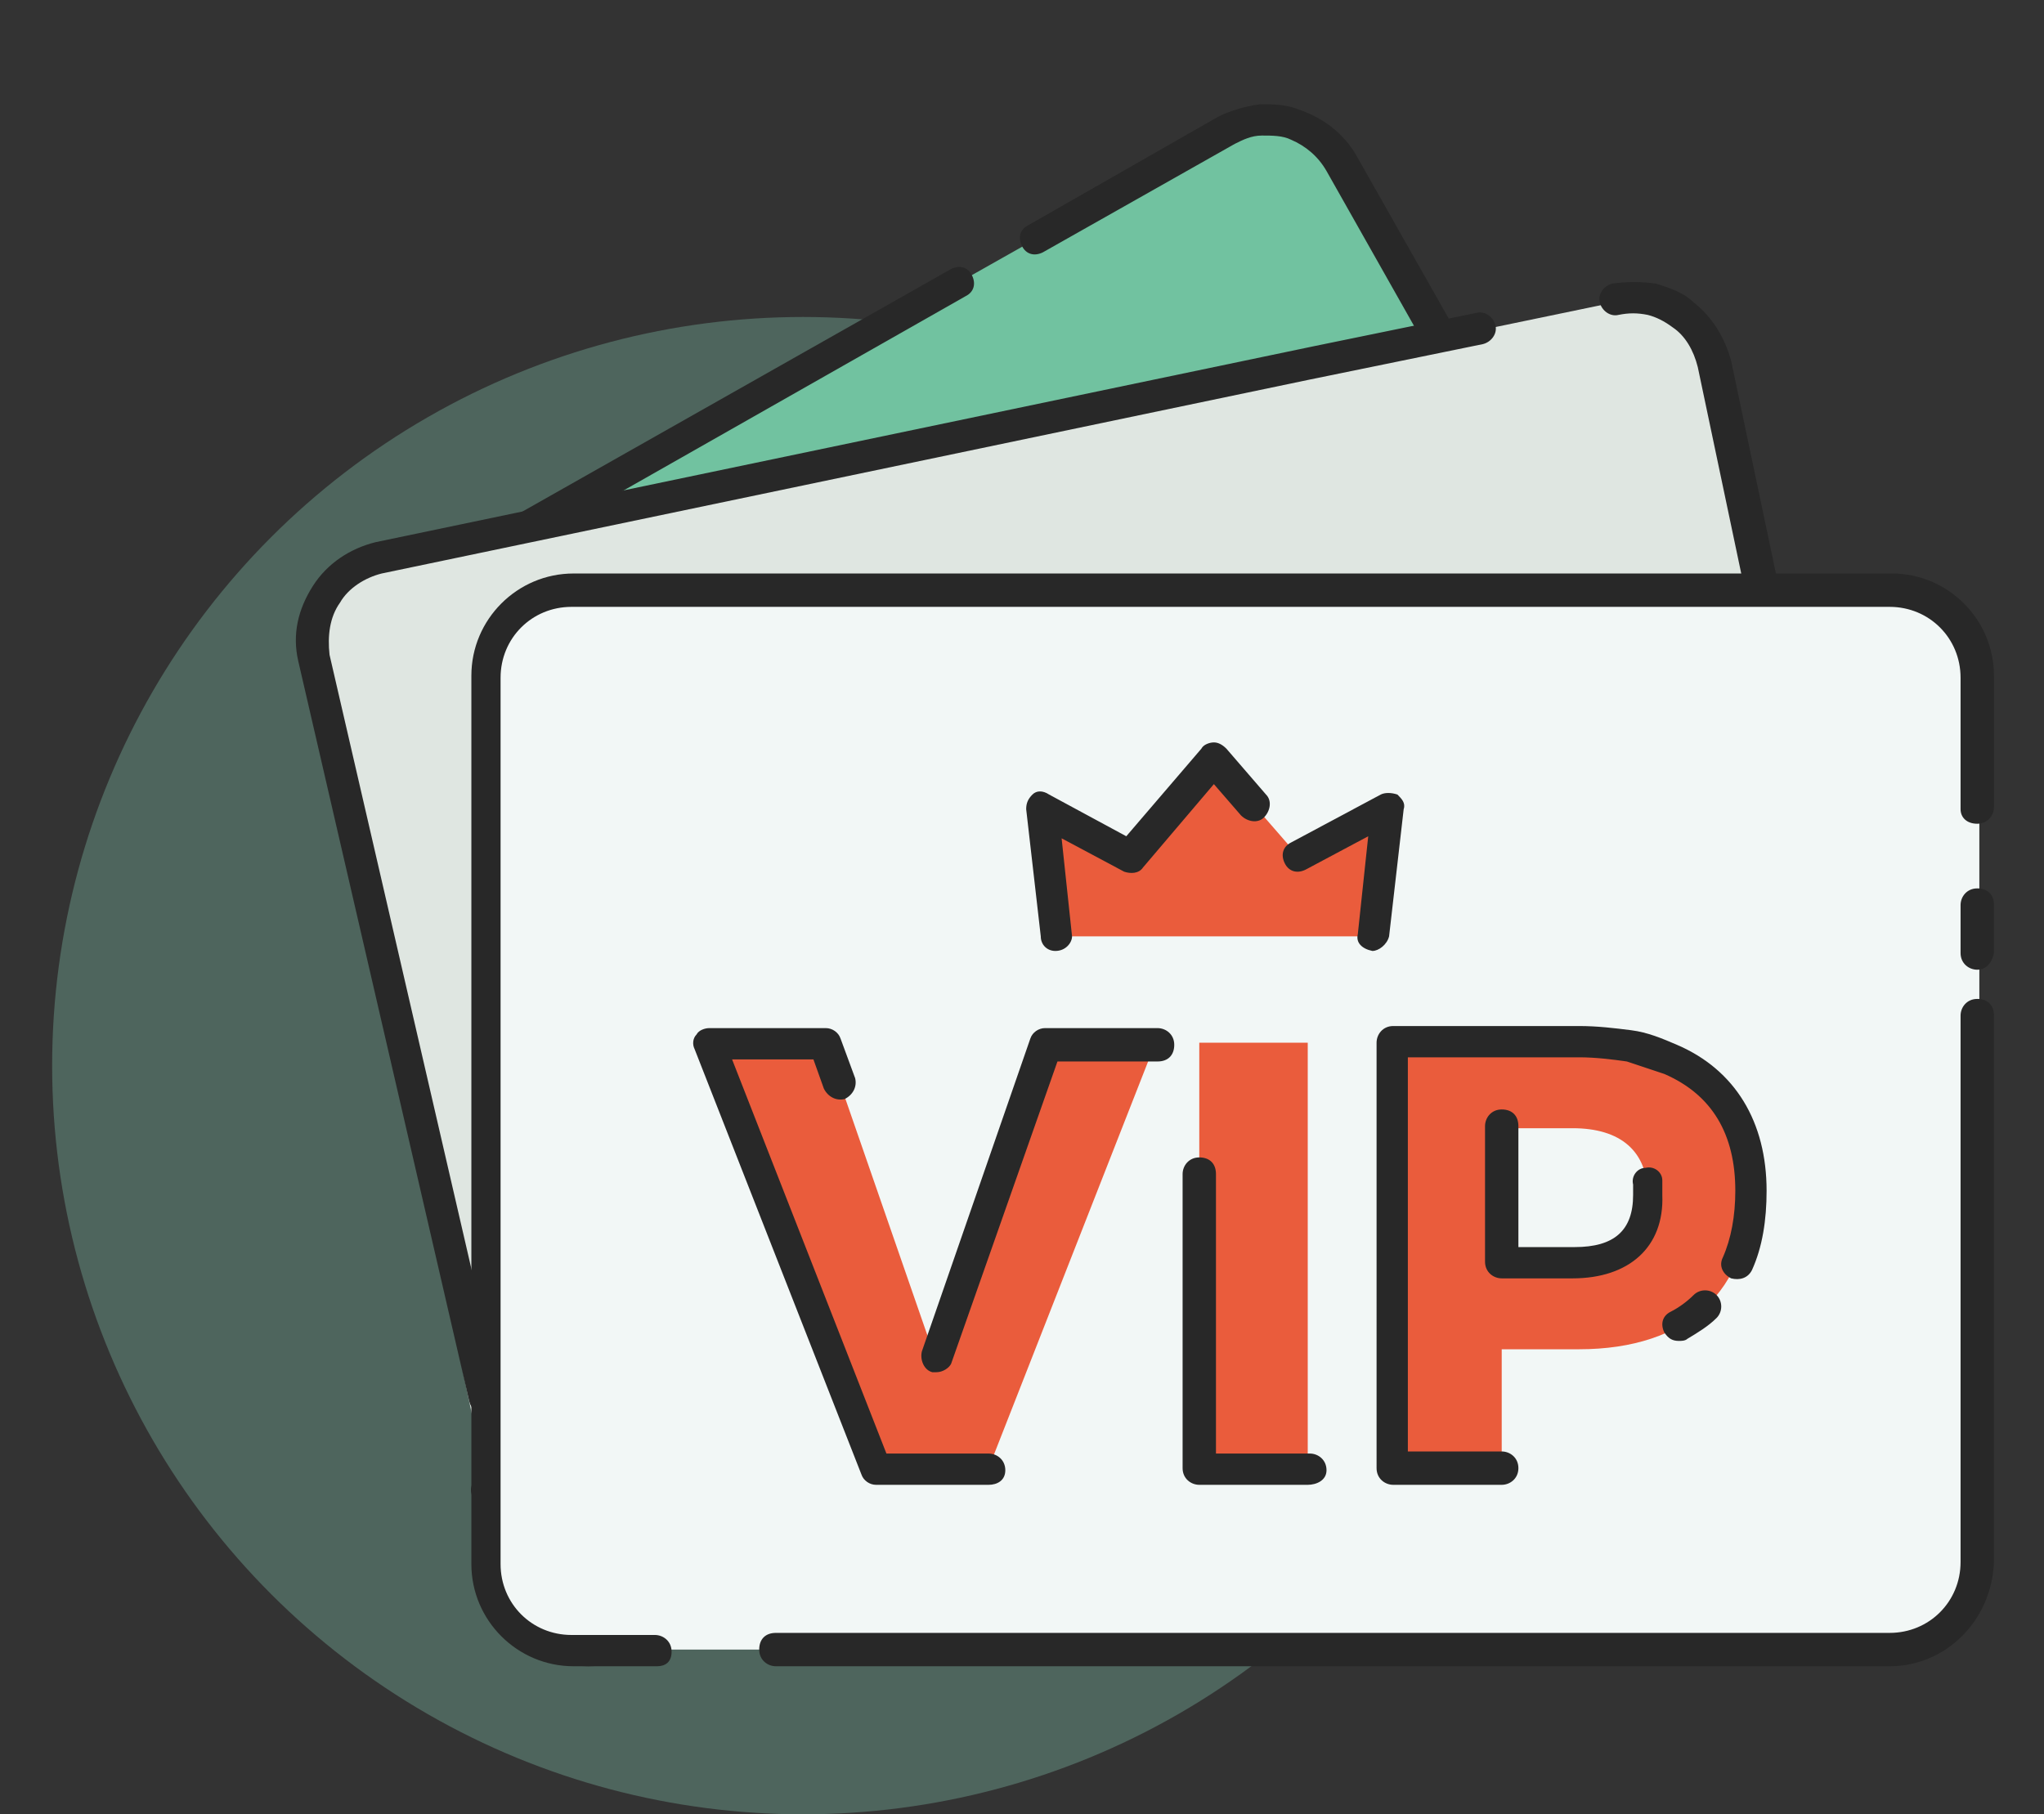 <?xml version="1.0" encoding="utf-8"?>
<!-- Generator: Adobe Illustrator 22.0.0, SVG Export Plug-In . SVG Version: 6.00 Build 0)  -->
<svg version="1.1" id="Layer_1" xmlns="http://www.w3.org/2000/svg" xmlns:xlink="http://www.w3.org/1999/xlink" x="0px" y="0px"
	 viewBox="0 0 98 87" style="enable-background:new 0 0 98 87;" xml:space="preserve">
<rect x="0" y="0" width="98" height="87" fill="#333333" stroke="none"/>
<style type="text/css">
	.st0{opacity:0.33;}
	.st1{fill:#85CAB3;}
	.st2{fill:#71C2A0;}
	.st3{fill:#282828;}
	.st4{fill:#DFE6E1;}
	.st5{fill:#F2F7F6;}
	.st6{fill:#EA5C3C;}
</style>
<g>
	<g class="st0">
		<ellipse class="st1" cx="38.5" cy="51.1" rx="36" ry="35.9"/>
	</g>
	<g>
		<path class="st2" d="M24.7,77.1c1.1,1.9,3.5,2.6,5.5,1.5l52.7-29.9c1.9-1.1,2.6-3.5,1.5-5.5L64.3,7.8c-1.1-1.9-3.5-2.6-5.5-1.5
			L20.2,28.1L24.7,77.1z"/>
	</g>
	<g>
		<path class="st3" d="M28.2,79.9c-1.7,0-3.3-0.9-4.2-2.4c-0.2-0.4-0.1-0.8,0.3-1c0.4-0.2,0.8-0.1,1,0.3c0.9,1.6,2.9,2.1,4.4,1.2
			l52.7-29.9c0.8-0.4,1.3-1.1,1.5-2c0.2-0.8,0.1-1.7-0.3-2.5L63.6,8.2c-0.4-0.7-1-1.2-1.7-1.5c-0.4-0.2-0.9-0.2-1.4-0.2
			c-0.5,0-0.9,0.2-1.3,0.4L50,12.1c-0.4,0.2-0.8,0.1-1-0.3c-0.2-0.4-0.1-0.8,0.3-1l9.1-5.2c0.6-0.3,1.3-0.5,2-0.6c0.7,0,1.3,0,2,0.3
			c1.1,0.4,2,1.1,2.6,2.1l20.1,35.5c0.6,1.1,0.8,2.4,0.4,3.6c-0.3,1.2-1.1,2.2-2.2,2.9L30.6,79.3C29.8,79.7,29,79.9,28.2,79.9z
			 M20.2,28.9c-0.3,0-0.5-0.1-0.7-0.4c-0.2-0.4-0.1-0.8,0.3-1l25.8-14.6c0.4-0.2,0.8-0.1,1,0.3c0.2,0.4,0.1,0.8-0.3,1L20.6,28.8
			C20.5,28.8,20.3,28.9,20.2,28.9z"/>
	</g>
	<g>
		<path class="st4" d="M15,31.6l8.4,39.9c0.5,2.2,2.6,3.6,4.7,3.1l59.3-12.4c2.2-0.5,3.5-2.6,3.1-4.7l-8.4-39.9
			c-0.5-2.2-2.6-3.6-4.7-3.1L18.1,26.8C15.9,27.3,14.5,29.4,15,31.6z"/>
	</g>
	<g>
		<path class="st3" d="M27.3,75.4c-2.2,0-4.2-1.5-4.7-3.8c-0.1-0.4,0.2-0.8,0.6-0.9c0.4-0.1,0.8,0.2,0.9,0.6
			c0.4,1.8,2.1,2.9,3.9,2.5l59.3-12.4c0.8-0.2,1.6-0.7,2-1.4c0.5-0.7,0.6-1.6,0.5-2.5l-8.4-39.9c-0.2-0.8-0.6-1.5-1.2-1.9
			c-0.4-0.3-0.8-0.5-1.2-0.6c-0.5-0.1-0.9-0.1-1.4,0c-0.4,0.1-0.8-0.2-0.9-0.6c-0.1-0.4,0.2-0.8,0.6-0.9c0.7-0.1,1.4-0.1,2.1,0
			c0.6,0.2,1.3,0.4,1.8,0.9c0.9,0.7,1.5,1.7,1.8,2.8l8.4,39.9c0.3,1.2,0,2.5-0.7,3.6c-0.7,1.1-1.8,1.8-3,2.1L28.3,75.3
			C27.9,75.4,27.6,75.4,27.3,75.4z M23.2,67.8c-0.3,0-0.6-0.2-0.7-0.6l-8.2-35.5c-0.3-1.3,0-2.5,0.7-3.6c0.7-1.1,1.8-1.8,3-2.1
			l45-9.4c0,0,0,0,0,0l7.8-1.6c0.4-0.1,0.8,0.2,0.9,0.6c0.1,0.4-0.2,0.8-0.6,0.9l-8.3,1.7c0,0,0,0,0,0l-44.5,9.3
			c-0.8,0.2-1.6,0.7-2,1.4c-0.5,0.7-0.6,1.6-0.5,2.5L24,66.9c0.1,0.4-0.2,0.8-0.6,0.9C23.3,67.8,23.3,67.8,23.2,67.8z"/>
	</g>
	<g>
		<path class="st5" d="M23.3,32.4v42.5c0,2.3,1.9,4.2,4.2,4.2h63.2c2.3,0,4.2-1.9,4.2-4.2V32.4c0-2.3-1.9-4.2-4.2-4.2H27.4
			C25.1,28.3,23.3,30.1,23.3,32.4z"/>
	</g>
	<g>
		<path class="st3" d="M90.6,79.9H37.2c-0.4,0-0.8-0.3-0.8-0.8s0.3-0.8,0.8-0.8h53.4c1.9,0,3.4-1.5,3.4-3.4V48.7
			c0-0.4,0.3-0.8,0.8-0.8s0.8,0.3,0.8,0.8v26.2C95.5,77.7,93.3,79.9,90.6,79.9z M31.5,79.9h-4c-2.7,0-4.9-2.2-4.9-4.9V32.4
			c0-2.7,2.2-4.9,4.9-4.9h63.2c2.7,0,4.9,2.2,4.9,4.9v6.3c0,0.4-0.3,0.8-0.8,0.8S94,39.2,94,38.8v-6.3c0-1.9-1.5-3.4-3.4-3.4H27.4
			c-1.9,0-3.4,1.5-3.4,3.4v42.5c0,1.9,1.5,3.4,3.4,3.4h4c0.4,0,0.8,0.3,0.8,0.8S31.9,79.9,31.5,79.9z M94.8,46.5
			c-0.4,0-0.8-0.3-0.8-0.8v-2.3c0-0.4,0.3-0.8,0.8-0.8s0.8,0.3,0.8,0.8v2.3C95.5,46.2,95.2,46.5,94.8,46.5z"/>
	</g>
	<g>
		<g>
			<g>
				<path class="st6" d="M42,70.4l-8-20.4h5.6l5.2,15l5.2-15h5.4l-8,20.4H42z"/>
			</g>
			<g>
				<path class="st6" d="M57.5,70.4V50h5.2v20.4H57.5z"/>
			</g>
			<g>
				<path class="st6" d="M75.7,50c5.2,0,8.2,2.6,8.2,7.1c0,4.8-3,7.6-8.2,7.6H72v5.8h-5.2V50H75.7z M72,60.6h3.4
					c2.3,0,3.6-1.1,3.6-3.3c0-2.1-1.3-3.2-3.6-3.2H72V60.6z"/>
			</g>
		</g>
		<g>
			<g>
				<path class="st3" d="M47.4,71.2H42c-0.3,0-0.6-0.2-0.7-0.5l-8-20.4c-0.1-0.2-0.1-0.5,0.1-0.7c0.1-0.2,0.4-0.3,0.6-0.3h5.6
					c0.3,0,0.6,0.2,0.7,0.5l0.7,1.9c0.1,0.4-0.1,0.8-0.5,1c-0.4,0.1-0.8-0.1-1-0.5l-0.5-1.4h-3.9l7.4,18.9h4.9
					c0.4,0,0.8,0.3,0.8,0.8S47.8,71.2,47.4,71.2z M44.9,65.8c-0.1,0-0.2,0-0.2,0c-0.4-0.1-0.6-0.6-0.5-1l5.2-15
					c0.1-0.3,0.4-0.5,0.7-0.5h5.4c0.4,0,0.8,0.3,0.8,0.8s-0.3,0.8-0.8,0.8h-4.8l-5.1,14.5C45.5,65.6,45.2,65.8,44.9,65.8z"/>
			</g>
			<g>
				<path class="st3" d="M62.7,71.2h-5.2c-0.4,0-0.8-0.3-0.8-0.8V56.3c0-0.4,0.3-0.8,0.8-0.8s0.8,0.3,0.8,0.8v13.4h4.5
					c0.4,0,0.8,0.3,0.8,0.8S63.1,71.2,62.7,71.2z"/>
			</g>
			<g>
				<path class="st3" d="M72,71.2h-5.2c-0.4,0-0.8-0.3-0.8-0.8V50c0-0.4,0.3-0.8,0.8-0.8h8.9c0.9,0,1.7,0.1,2.5,0.2
					c0.8,0.1,1.5,0.4,2.2,0.7c2.8,1.2,4.3,3.7,4.3,7c0,1.4-0.2,2.7-0.7,3.8c-0.2,0.4-0.6,0.5-1,0.4c-0.4-0.2-0.6-0.6-0.4-1
					c0.4-0.9,0.6-2,0.6-3.2c0-2.7-1.1-4.6-3.4-5.6c-0.6-0.2-1.2-0.4-1.8-0.6c-0.7-0.1-1.5-0.2-2.3-0.2h-8.2v18.9H72
					c0.4,0,0.8,0.3,0.8,0.8S72.4,71.2,72,71.2z M80.5,64.3c-0.3,0-0.5-0.1-0.7-0.4c-0.2-0.4-0.1-0.8,0.3-1c0.4-0.2,0.8-0.5,1.1-0.8
					c0.3-0.3,0.8-0.3,1.1,0c0.3,0.3,0.3,0.8,0,1.1c-0.4,0.4-0.9,0.7-1.4,1C80.8,64.3,80.6,64.3,80.5,64.3z M75.4,61.3H72
					c-0.4,0-0.8-0.3-0.8-0.8v-6.5c0-0.4,0.3-0.8,0.8-0.8s0.8,0.3,0.8,0.8v5.8h2.7c1.9,0,2.8-0.8,2.8-2.5c0-0.2,0-0.4,0-0.5
					c-0.1-0.4,0.2-0.8,0.6-0.8c0.4-0.1,0.8,0.2,0.8,0.6c0,0.2,0,0.5,0,0.7C79.8,59.8,78.1,61.3,75.4,61.3z"/>
			</g>
		</g>
		<g>
			<polygon class="st6" points="62.2,41 58.2,36.4 54.2,41 49.9,38.7 50.6,44.9 53,44.9 55.5,44.9 58.2,44.9 65.8,44.9 66.4,38.7 
							"/>
		</g>
		<g>
			<path class="st3" d="M50.6,45.6c-0.4,0-0.7-0.3-0.7-0.7l-0.7-6.1c0-0.3,0.1-0.5,0.3-0.7c0.2-0.2,0.5-0.2,0.8,0l3.7,2l3.6-4.2
				c0.1-0.2,0.4-0.3,0.6-0.3l0,0c0.2,0,0.4,0.1,0.6,0.3l1.9,2.2c0.3,0.3,0.2,0.8-0.1,1.1c-0.3,0.3-0.8,0.2-1.1-0.1l-1.3-1.5l-3.4,4
				c-0.2,0.3-0.6,0.3-0.9,0.2l-3-1.6l0.5,4.7C51.4,45.2,51.1,45.6,50.6,45.6C50.7,45.6,50.6,45.6,50.6,45.6z"/>
		</g>
		<g>
			<path class="st3" d="M65.8,45.6C65.7,45.6,65.7,45.6,65.8,45.6c-0.5-0.1-0.8-0.4-0.7-0.8l0.5-4.7l-3,1.6c-0.4,0.2-0.8,0.1-1-0.3
				c-0.2-0.4-0.1-0.8,0.3-1l4.3-2.3c0.2-0.1,0.5-0.1,0.8,0c0.2,0.2,0.4,0.4,0.3,0.7l-0.7,6.1C66.5,45.3,66.1,45.6,65.8,45.6z"/>
		</g>
	</g>
</g>
</svg>
